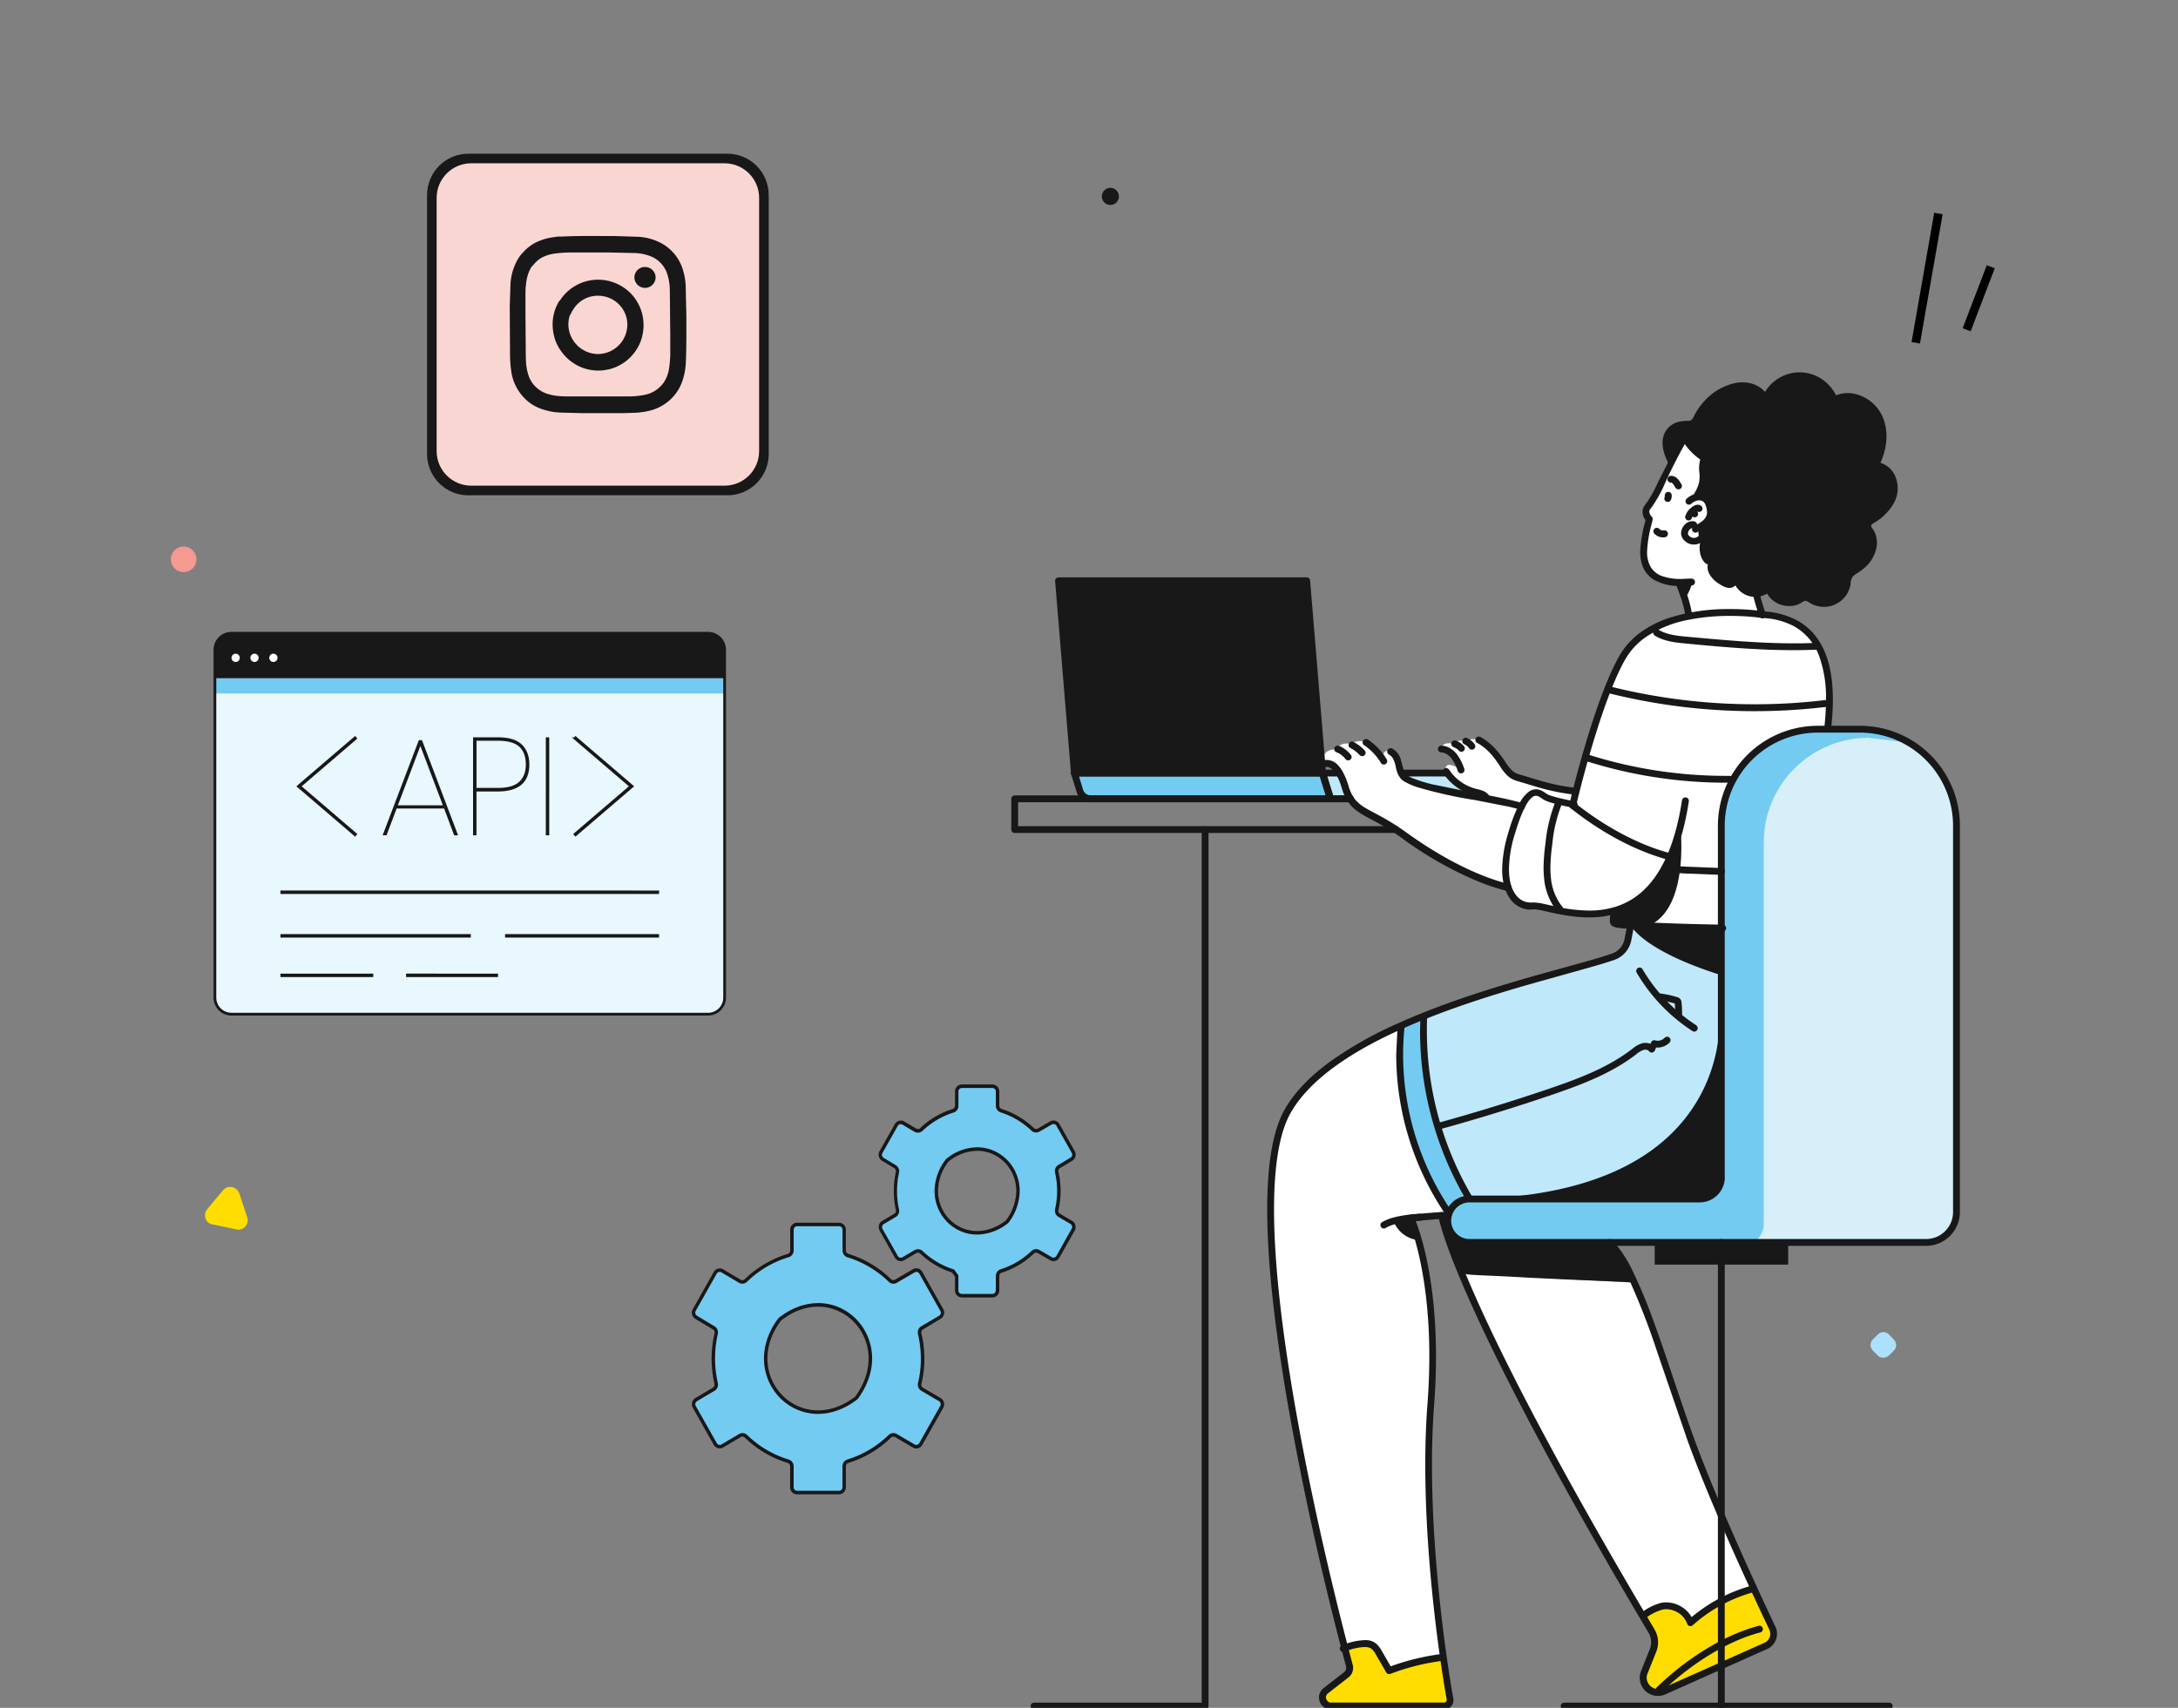 <svg xmlns="http://www.w3.org/2000/svg" xmlns:xlink="http://www.w3.org/1999/xlink" width="255" height="200" fill="none" xmlns:v="https://vecta.io/nano"><rect width="100%" height="100%" fill="#808080" stroke="none"/><style><![CDATA[.B{fill:#181818}.C{fill:#fff}.D{fill:#73cbf2}]]></style><g clip-path="url(#A)"><path d="M54.837 58.007h30.326c1.283 0 2.513-.51 3.42-1.417S90 54.453 90 53.17V22.837c0-1.283-.51-2.513-1.417-3.42S86.446 18 85.163 18H54.837c-1.283 0-2.513.51-3.42 1.417S50 21.554 50 22.837V53.17c0 1.283.51 2.513 1.417 3.42s2.137 1.417 3.42 1.417zm-3.455-35.17c0-.916.364-1.795 1.012-2.443s1.527-1.012 2.443-1.012h30.326c.916 0 1.795.364 2.443 1.012s1.012 1.527 1.012 2.443V53.17c0 .916-.364 1.795-1.012 2.443s-1.527 1.012-2.443 1.012H54.837c-.916 0-1.795-.364-2.443-1.012s-1.012-1.527-1.012-2.443V22.837z" class="B"/><path d="M84.825 19.122h-29.65c-2.239 0-4.053 1.815-4.053 4.053v29.65c0 2.239 1.815 4.053 4.053 4.053h29.65c2.239 0 4.053-1.815 4.053-4.053v-29.65c0-2.239-1.815-4.053-4.053-4.053z" fill="#fad6d2"/><g class="B"><path d="M80.361 39.475v-2.46l-.083-3.621a7.81 7.81 0 0 0-.332-1.831 5.27 5.27 0 0 0-2.384-3.006 6.46 6.46 0 0 0-2.874-.829l-2.653-.083c-2.073 0-4.097-.048-6.15.055-.339 0-.691 0-1.009.069a6.54 6.54 0 0 0-2.266.691 5.12 5.12 0 0 0-1.382 1.112 4.2 4.2 0 0 0-.581.753 6.53 6.53 0 0 0-.884 3.013l-.083 2.605.035 5.832a14.47 14.47 0 0 0 .145 1.727 5.6 5.6 0 0 0 1.665 3.247 5.05 5.05 0 0 0 1.575 1.03 7.53 7.53 0 0 0 2.522.539l2.488.062h4.968l1.423-.048a3.57 3.57 0 0 0 .539-.055 5.01 5.01 0 0 0 .691-.111 5.44 5.44 0 0 0 3.075-1.7 5.17 5.17 0 0 0 1.037-1.714 7.61 7.61 0 0 0 .38-1.499c.09-.643.09-1.292.117-1.942l.021-1.838zM62.32 31.184a4.62 4.62 0 0 1 .456-.518 3.05 3.05 0 0 1 .836-.587 4.79 4.79 0 0 1 1.195-.366c.742-.103 1.49-.152 2.239-.145h4.284l2.937.062a5.64 5.64 0 0 1 2.073.449c.401.185.761.448 1.06.773a3.35 3.35 0 0 1 .682 1.12 6.22 6.22 0 0 1 .339 1.921l.055 5.528v1.866a12.48 12.48 0 0 1-.159 1.969 3.98 3.98 0 0 1-.608 1.541 3.56 3.56 0 0 1-2.197 1.437 9.43 9.43 0 0 1-1.7.187h-1.458-4.609-1.534a10.41 10.41 0 0 1-1.23-.09 4.73 4.73 0 0 1-.691-.152 3.42 3.42 0 0 1-2.363-2.073 5.99 5.99 0 0 1-.304-1.285c-.048-.345-.048-.691-.062-1.043l-.041-5.237v-1.866c0-.484 0-.967.076-1.451.032-.344.099-.685.2-1.016a3.81 3.81 0 0 1 .505-1.057m3.204 4.006v.041c-.647 1.028-.916 2.25-.76 3.455.102.976.484 1.902 1.099 2.667a5.29 5.29 0 0 0 4.415 2.073 4.63 4.63 0 0 0 .829-.104h.041c.81-.17 1.57-.528 2.218-1.043a5.31 5.31 0 0 0 1.514-1.928c.158-.335.277-.687.352-1.05a5.39 5.39 0 0 0 .131-1.05 4.58 4.58 0 0 0-.034-.753 5.11 5.11 0 0 0-.166-.857 5.26 5.26 0 0 0-3.241-3.51 4.97 4.97 0 0 0-1.382-.318 5.29 5.29 0 0 0-3.275.76 5.21 5.21 0 0 0-1.714 1.693l-.028-.076zm1.285 1.734a2.19 2.19 0 0 1 .276-.567 3.36 3.36 0 0 1 3.213-1.679c.765.052 1.491.36 2.059.876a3.41 3.41 0 0 1 1.071 1.964c.075.492.042.994-.095 1.472a3.45 3.45 0 0 1-.7 1.298 3.46 3.46 0 0 1-2.618 1.204H69.9a3.51 3.51 0 0 1-3.296-2.854c-.059-.319-.073-.645-.041-.967.03-.282.097-.558.2-.822m8.782-5.549a1.24 1.24 0 0 0-.476.081 1.23 1.23 0 0 0-.688.651c-.066.149-.103.308-.107.471 0 .33.131.646.364.879s.549.364.879.364.646-.131.879-.364.364-.55.364-.879c-.009-.319-.14-.621-.367-.845s-.531-.352-.849-.357z"/></g></g><g clip-path="url(#B)"><g class="D"><path d="M107.962 155.498l2.08-1.242c.139-.082.239-.217.281-.376a.63.63 0 0 0-.061-.47l-2.46-4.361a.61.61 0 0 0-.365-.289c-.154-.043-.319-.022-.458.059l-2.081 1.221a.6.6 0 0 1-.368.078c-.128-.015-.247-.072-.342-.161-1.394-1.359-3.083-2.361-4.928-2.923a.61.61 0 0 1-.308-.225.63.63 0 0 1-.118-.367v-2.425a.63.63 0 0 0-.177-.439.6.6 0 0 0-.428-.182h-4.906a.6.6 0 0 0-.428.182.63.63 0 0 0-.177.439v2.431c0 .132-.042.261-.118.368s-.184.185-.308.224a12.09 12.09 0 0 0-4.964 2.925.59.59 0 0 1-.712.081l-2.048-1.212a.59.59 0 0 0-.459-.061c-.155.042-.287.146-.367.288l-2.46 4.362c-.08.142-.102.31-.061.469a.62.62 0 0 0 .279.377l2.062 1.241c.108.067.192.167.242.286a.63.63 0 0 1 .035.376 13.17 13.17 0 0 0 0 5.853c.027.129.014.263-.038.383s-.139.22-.25.286l-2.05 1.214a.62.62 0 0 0-.281.378.63.63 0 0 0 .061.47l2.456 4.358a.61.61 0 0 0 .367.287c.154.042.319.02.458-.062l2.052-1.214c.111-.066.24-.093.368-.079a.6.6 0 0 1 .342.159 12.17 12.17 0 0 0 4.95 2.926.61.61 0 0 1 .311.224c.077.107.119.237.119.37v2.447a.63.63 0 0 0 .177.439c.114.117.267.182.428.182h4.914c.161 0 .315-.065.428-.182a.63.63 0 0 0 .177-.439v-2.456a.63.63 0 0 1 .118-.367c.077-.106.184-.185.308-.224 1.845-.562 3.534-1.564 4.928-2.924a.6.6 0 0 1 .342-.16c.128-.015.257.012.368.078l2.081 1.218a.59.59 0 0 0 .457.06c.154-.042.286-.146.366-.287l2.458-4.358a.62.62 0 0 0 .076-.23.62.62 0 0 0-.3-.62l-2.07-1.212c-.113-.067-.201-.168-.253-.29s-.065-.257-.036-.387c.46-1.918.46-3.922 0-5.841a.64.64 0 0 1 .037-.386c.052-.121.141-.222.254-.288zm-7.769 8.276c-6.609 4.965-13.809-2.601-8.952-9.191a.64.64 0 0 1 .125-.13c6.427-4.98 13.819 2.402 8.964 9.18-.042.052-.091.097-.145.135l.008.006zm23.813-27.166l1.427-.85a.62.62 0 0 0 .281-.377.63.63 0 0 0-.061-.471l-1.788-3.172a.61.61 0 0 0-.367-.289c-.154-.042-.319-.02-.458.061l-1.425.828c-.111.065-.24.092-.367.078a.6.6 0 0 1-.341-.159 9.47 9.47 0 0 0-3.691-2.182c-.122-.04-.229-.119-.305-.226a.63.63 0 0 1-.117-.366v-1.655a.63.63 0 0 0-.177-.439c-.114-.117-.268-.182-.428-.182h-3.572c-.16 0-.314.065-.428.182a.63.63 0 0 0-.177.439v1.655c0 .132-.041.26-.118.367a.61.61 0 0 1-.306.225c-1.384.429-2.654 1.178-3.711 2.189a.6.6 0 0 1-.343.158.59.59 0 0 1-.367-.08l-1.399-.827c-.139-.083-.304-.106-.459-.063a.61.61 0 0 0-.368.288l-1.788 3.172c-.08.142-.103.31-.062.469s.14.294.278.377l1.412.852a.62.62 0 0 1 .247.285c.051.118.064.251.038.378-.316 1.444-.316 2.942 0 4.386a.63.63 0 0 1-.039.381c-.052.12-.139.219-.25.285l-1.4.828c-.069.04-.129.095-.178.159a.6.6 0 0 0-.104.218.63.63 0 0 0-.016.241c.01.081.036.159.076.23l1.786 3.167c.08.143.213.247.368.289a.59.59 0 0 0 .459-.063l1.403-.828c.11-.065.238-.092.365-.079a.59.59 0 0 1 .341.156c1.058 1.009 2.325 1.759 3.707 2.193l.428.592v1.68c0 .164.064.322.177.439a.6.6 0 0 0 .428.181h3.572a.6.6 0 0 0 .428-.181c.113-.117.177-.275.177-.439v-1.682a.64.64 0 0 1 .117-.366.61.61 0 0 1 .305-.224c1.375-.432 2.637-1.177 3.691-2.181.094-.088.214-.144.341-.158a.59.59 0 0 1 .367.078l1.425.827a.59.59 0 0 0 .458.061c.155-.042.287-.146.367-.288l1.786-3.168c.04-.071.066-.149.076-.23a.64.64 0 0 0-.015-.243.63.63 0 0 0-.106-.218c-.049-.065-.11-.119-.179-.159l-1.413-.828c-.112-.066-.201-.167-.253-.288a.64.64 0 0 1-.037-.386c.331-1.439.331-2.936 0-4.374a.63.63 0 0 1 .034-.384.62.62 0 0 1 .248-.289zm-6.17 6.53c-5.15 3.855-10.748-2.038-6.987-7.173a.65.65 0 0 1 .13-.132c5.008-3.859 10.757 1.882 6.998 7.162-.039.055-.087.104-.141.143z"/></g><g class="B"><path d="M95.773 152.607c-1.461 0-3.027.511-4.528 1.674a.92.92 0 0 0-.166.17c-1.136 1.541-1.632 3.147-1.632 4.643a6.63 6.63 0 0 0 .481 2.482 6.51 6.51 0 0 0 1.371 2.105c.587.602 1.285 1.08 2.053 1.406a6.21 6.21 0 0 0 2.421.493c1.451 0 3.027-.501 4.539-1.655.069-.052.13-.114.181-.184 1.118-1.56 1.615-3.166 1.615-4.656 0-.852-.164-1.695-.481-2.482s-.784-1.502-1.372-2.105a6.32 6.32 0 0 0-2.052-1.406 6.19 6.19 0 0 0-2.421-.493l-.008.008zm4.395 10.898c-.027.035-.059.067-.095.095-1.46 1.101-2.94 1.566-4.3 1.566-.778.001-1.548-.156-2.267-.461a5.91 5.91 0 0 1-1.922-1.316c-.55-.564-.986-1.234-1.284-1.971a6.2 6.2 0 0 1-.45-2.324c0-1.401.462-2.916 1.55-4.393a.52.52 0 0 1 .087-.089c1.441-1.115 2.918-1.589 4.286-1.591a5.85 5.85 0 0 1 4.188 1.779 6.15 6.15 0 0 1 1.735 4.294c0 1.396-.456 2.911-1.528 4.411zm9.975-9.069a.81.81 0 0 0 .296-.303c.071-.126.108-.269.108-.415a.83.83 0 0 0-.109-.413l-2.458-4.362a.82.82 0 0 0-.296-.303c-.123-.073-.263-.111-.404-.111a.8.8 0 0 0-.404.11l-2.081 1.219c-.061.036-.13.055-.201.056a.39.39 0 0 1-.269-.11c-1.418-1.382-3.135-2.4-5.01-2.971a.41.41 0 0 1-.203-.15.42.42 0 0 1-.078-.243v-2.423a.84.84 0 0 0-.236-.585.8.8 0 0 0-.571-.243h-4.904a.8.8 0 0 0-.571.243.84.84 0 0 0-.236.585v2.431a.42.42 0 0 1-.078.243c-.05.07-.121.123-.203.15-1.889.564-3.618 1.583-5.045 2.971-.072.071-.169.11-.268.11a.41.41 0 0 1-.202-.056l-2.048-1.212a.76.76 0 0 0-.404-.112.8.8 0 0 0-.404.11.82.82 0 0 0-.296.304l-2.458 4.361a.82.82 0 0 0-.109.414.84.84 0 0 0 .109.412.82.82 0 0 0 .295.302l2.062 1.241a.41.41 0 0 1 .147.149c.035.063.054.133.055.205-.001.03-.004.06-.01.089a13.27 13.27 0 0 0-.345 2.94 13.47 13.47 0 0 0 .335 3.002.44.44 0 0 1 .01.089.42.42 0 0 1-.055.205c-.035.063-.086.115-.147.151l-2.05 1.212c-.092.054-.172.127-.237.213a.84.84 0 0 0-.139.29.85.85 0 0 0-.02.323.84.84 0 0 0 .102.306l2.454 4.347a.81.81 0 0 0 .49.384.79.79 0 0 0 .612-.082l2.052-1.215a.41.41 0 0 1 .202-.056.38.38 0 0 1 .268.108 12.37 12.37 0 0 0 5.031 2.975c.082.026.154.078.205.149a.42.42 0 0 1 .08.244v2.458a.84.84 0 0 0 .236.585.8.8 0 0 0 .571.243h4.914c.214 0 .419-.087.571-.243s.236-.365.236-.585v-2.456a.42.42 0 0 1 .078-.243.4.4 0 0 1 .203-.15 12.31 12.31 0 0 0 5.01-2.973c.073-.069.169-.108.269-.107.071 0 .14.019.201.055l2.081 1.219a.8.8 0 0 0 .404.11c.141 0 .281-.038.404-.111a.82.82 0 0 0 .296-.303l2.454-4.351c.053-.095.087-.199.101-.307a.86.86 0 0 0-.022-.323c-.027-.105-.075-.203-.14-.289a.82.82 0 0 0-.238-.213l-2.068-1.212c-.061-.036-.112-.088-.148-.151a.42.42 0 0 1-.054-.205c-.001-.031.002-.063.01-.093a12.45 12.45 0 0 0 .351-2.909c.002-1.021-.116-2.039-.351-3.031a.37.37 0 0 1-.012-.093.42.42 0 0 1 .055-.205c.035-.062.086-.113.147-.149l-.101-.178.101.178 2.078-1.246zm-2.29.882c-.122.072-.224.176-.295.3a.84.84 0 0 0-.109.411.89.89 0 0 0 .022.193c.229.959.344 1.944.341 2.932.001.947-.11 1.891-.331 2.811-.015.063-.022.128-.022.193.001.145.038.287.109.412a.82.82 0 0 0 .295.302l2.068 1.212a.4.4 0 0 1 .148.152.42.42 0 0 1 .054.208c0 .073-.019.144-.055.207L107.629 169c-.036.063-.087.115-.149.152a.4.4 0 0 1-.202.055.4.4 0 0 1-.202-.056l-2.081-1.219c-.123-.071-.262-.109-.403-.109a.78.78 0 0 0-.547.221c-1.37 1.337-3.03 2.323-4.843 2.876a.81.81 0 0 0-.411.299.84.84 0 0 0-.158.491v2.462a.42.42 0 0 1-.118.293.4.4 0 0 1-.285.121h-4.906a.4.4 0 0 1-.285-.121.42.42 0 0 1-.118-.293v-2.454a.84.84 0 0 0-.16-.493c-.104-.143-.249-.248-.415-.299-1.824-.551-3.494-1.537-4.873-2.878-.147-.142-.341-.22-.543-.219a.8.8 0 0 0-.404.111l-2.052 1.215a.4.4 0 0 1-.202.056c-.071 0-.141-.019-.203-.055a.4.4 0 0 1-.148-.152l-2.46-4.349a.42.42 0 0 1-.041-.315c.014-.053.037-.102.07-.145a.41.41 0 0 1 .119-.107l2.05-1.212a.83.83 0 0 0 .295-.302.84.84 0 0 0 .109-.412.82.82 0 0 0-.02-.197 13.11 13.11 0 0 1-.323-2.896 12.8 12.8 0 0 1 .323-2.855.8.8 0 0 0 .02-.182.84.84 0 0 0-.11-.41c-.071-.125-.172-.228-.294-.3l-2.06-1.242a.4.4 0 0 1-.147-.15.42.42 0 0 1 0-.412l2.458-4.362c.035-.063.087-.115.148-.152s.132-.055.203-.055a.41.41 0 0 1 .202.056l2.048 1.213a.81.81 0 0 0 .404.111.78.78 0 0 0 .545-.221c1.378-1.342 3.049-2.328 4.873-2.876a.8.8 0 0 0 .422-.292.84.84 0 0 0 .168-.492v-2.431a.42.42 0 0 1 .118-.293.4.4 0 0 1 .285-.121h4.914a.4.4 0 0 1 .285.121.42.42 0 0 1 .118.293v2.431a.84.84 0 0 0 .158.491.81.81 0 0 0 .411.299 11.91 11.91 0 0 1 4.843 2.874c.147.144.343.225.547.224.141-.001.281-.039.403-.112l2.081-1.219c.046-.027.096-.044.149-.051s.106-.003.157.011a.4.4 0 0 1 .141.072c.042.033.077.074.104.121l2.458 4.362c.036.062.055.134.054.207a.42.42 0 0 1-.054.208c-.035.063-.086.115-.148.152l-2.092 1.231zm6.55-20.961c-1.289.024-2.535.481-3.546 1.302-.064.049-.121.108-.169.174-.8 1.036-1.246 2.313-1.269 3.635-.001.671.128 1.336.378 1.956a5.12 5.12 0 0 0 1.08 1.659c.463.474 1.013.851 1.618 1.107a4.86 4.86 0 0 0 1.908.388c1.287-.026 2.532-.475 3.551-1.281a.8.8 0 0 0 .184-.188 6.24 6.24 0 0 0 1.249-3.641 5.22 5.22 0 0 0-.378-1.957 5.13 5.13 0 0 0-1.08-1.658c-.463-.475-1.013-.851-1.618-1.108s-1.253-.388-1.908-.388zm3.41 8.508a.47.47 0 0 1-.095.099c-1.13.844-2.268 1.2-3.315 1.2a4.46 4.46 0 0 1-1.753-.357 4.57 4.57 0 0 1-1.487-1.018c-.425-.436-.763-.954-.993-1.524a4.8 4.8 0 0 1-.348-1.797c.023-1.232.441-2.422 1.189-3.387a.45.45 0 0 1 .089-.091c.941-.767 2.101-1.195 3.303-1.219a4.47 4.47 0 0 1 1.754.356c.556.236 1.061.582 1.487 1.018a4.7 4.7 0 0 1 .993 1.525c.229.57.347 1.181.347 1.798a5.84 5.84 0 0 1-1.171 3.397zm7.721-6.929c.122-.073.224-.177.295-.303a.84.84 0 0 0 .108-.413c0-.145-.037-.288-.109-.414l-1.789-3.172a.81.81 0 0 0-.489-.384.79.79 0 0 0-.611.08l-1.425.828c-.061.036-.131.054-.202.054a.38.38 0 0 1-.266-.106 9.67 9.67 0 0 0-3.772-2.236.4.4 0 0 1-.201-.151c-.05-.07-.077-.155-.077-.242v-1.649a.84.84 0 0 0-.236-.586.8.8 0 0 0-.571-.242h-3.572a.8.8 0 0 0-.571.242.84.84 0 0 0-.236.586v1.655c0 .087-.028.172-.078.243a.4.4 0 0 1-.203.15c-1.413.439-2.709 1.204-3.789 2.236a.4.4 0 0 1-.269.108c-.071-.001-.14-.02-.202-.056l-1.398-.827c-.122-.073-.262-.111-.404-.11a.8.8 0 0 0-.404.11.82.82 0 0 0-.296.304l-1.788 3.171c-.071.126-.108.269-.109.414s.038.287.109.412a.82.82 0 0 0 .295.302l1.413.852c.06.036.11.087.146.149s.054.132.055.203a.42.42 0 0 1 0 .087c-.323 1.474-.323 3.003 0 4.477.019.086.009.176-.028.256s-.097.145-.173.185l-1.401.828a.81.81 0 0 0-.296.303c-.071.126-.108.269-.108.414a.85.85 0 0 0 .107.414l1.776 3.168a.82.82 0 0 0 .296.303c.123.073.263.111.404.111a.8.8 0 0 0 .404-.11l1.402-.828a.4.4 0 0 1 .202-.055c.099 0 .193.038.267.105a9.69 9.69 0 0 0 3.719 2.218l.351.484v1.612a.84.84 0 0 0 .236.585.8.8 0 0 0 .571.242h3.572a.8.8 0 0 0 .571-.242.84.84 0 0 0 .236-.585v-1.682c0-.087.027-.172.077-.243a.4.4 0 0 1 .201-.15c1.406-.444 2.696-1.208 3.772-2.237.073-.068.168-.106.266-.107a.4.4 0 0 1 .202.055l1.427.828a.79.79 0 0 0 .61.08c.205-.057.381-.195.488-.384l1.785-3.168a.83.83 0 0 0 .102-.307c.014-.108.007-.218-.021-.323s-.075-.204-.14-.291a.85.85 0 0 0-.239-.213l-1.413-.827c-.061-.036-.112-.088-.147-.15s-.054-.134-.055-.206a.35.35 0 0 1 .013-.091c.168-.746.253-1.51.252-2.276a9.77 9.77 0 0 0-.255-2.189.55.55 0 0 1-.01-.091c.001-.072.02-.142.056-.204s.085-.114.146-.15l-.103-.178.103.178 1.421-.854zm-1.629.492c-.122.072-.223.176-.294.301s-.108.267-.109.411c-.001.063.006.125.02.186a9.29 9.29 0 0 1 .246 2.088c.001.735-.08 1.468-.242 2.185a.83.83 0 0 0-.022.186c0 .145.038.287.109.412a.82.82 0 0 0 .294.302l1.413.827c.062.037.113.089.148.152a.43.43 0 0 1 .054.208c0 .073-.019.144-.055.207l-1.778 3.176c-.035.063-.086.115-.147.151a.39.39 0 0 1-.202.056c-.071 0-.14-.02-.201-.056l-1.427-.828a.81.81 0 0 0-.404-.109c-.201 0-.395.078-.543.219a9.27 9.27 0 0 1-3.614 2.144.81.81 0 0 0-.407.299c-.101.142-.156.313-.156.489v1.682c0 .11-.042.215-.118.292a.4.4 0 0 1-.285.122h-3.572c-.107 0-.21-.044-.285-.122a.42.42 0 0 1-.119-.292v-1.688c0-.044-.014-.087-.04-.122l-.424-.582c-.025-.036-.061-.063-.103-.076-1.354-.424-2.596-1.158-3.632-2.148-.149-.135-.342-.209-.541-.207-.142 0-.281.039-.403.112l-1.403.827c-.061.036-.131.055-.202.054a.39.39 0 0 1-.202-.055.41.41 0 0 1-.149-.152l-1.786-3.165c-.034-.063-.053-.135-.052-.207a.42.42 0 0 1 .054-.208.4.4 0 0 1 .148-.152l1.4-.828c.122-.072.224-.176.294-.3s.109-.267.11-.411a.96.96 0 0 0-.02-.178 10.04 10.04 0 0 1 0-4.296c.013-.058.02-.118.02-.177-.001-.145-.039-.286-.11-.41a.82.82 0 0 0-.294-.3l-1.412-.85a.41.41 0 0 1-.187-.252c-.027-.106-.012-.219.041-.313l1.788-3.172a.41.41 0 0 1 .149-.152.4.4 0 0 1 .202-.055c.071 0 .141.018.202.054l1.399.827c.122.073.261.112.403.112.2.002.393-.071.543-.207a9.24 9.24 0 0 1 3.632-2.145.81.81 0 0 0 .424-.305c.104-.147.159-.325.155-.506v-1.655a.42.42 0 0 1 .119-.293c.075-.078.178-.121.285-.121h3.572c.107 0 .209.043.285.121a.42.42 0 0 1 .118.293v1.655c0 .175.055.346.156.488s.244.247.407.3c1.347.426 2.582 1.16 3.612 2.146.149.137.343.211.543.206.142.001.281-.036.404-.107l1.427-.828c.061-.036.13-.055.201-.056a.4.4 0 0 1 .202.056c.061.036.112.088.147.151l1.788 3.172c.037.063.055.134.055.207a.43.43 0 0 1-.054.207.42.42 0 0 1-.148.151l-1.427.852z"/></g></g><g clip-path="url(#C)"><path d="M82.9 74.162H27.097a1.94 1.94 0 0 0-1.935 1.943v40.721a1.94 1.94 0 0 0 1.935 1.943H82.9a1.94 1.94 0 0 0 1.935-1.943V76.105a1.94 1.94 0 0 0-1.935-1.943z" fill="#e9f7fe"/><path d="M84.836 79.428H25.161v1.781h59.674v-1.781z" class="D"/><path d="M27.097 74.162h55.807a1.93 1.93 0 0 1 1.369.569c.363.364.567.858.567 1.374v3.323H25.161v-3.323c0-.515.204-1.009.567-1.374a1.93 1.93 0 0 1 1.369-.569z" class="B"/><g class="C"><use xlink:href="#F"/><path d="M29.798 77.523c.267 0 .484-.217.484-.486s-.217-.486-.484-.486-.484.217-.484.486.217.486.484.486zm2.212 0c.267 0 .484-.217.484-.486s-.217-.486-.484-.486-.484.217-.484.486.217.486.484.486z"/></g><g class="B"><path d="M27.097 118.93h55.806a2.09 2.09 0 0 0 1.483-.616 2.11 2.11 0 0 0 .614-1.488V76.104a2.11 2.11 0 0 0-.614-1.488A2.09 2.09 0 0 0 82.903 74H27.097a2.1 2.1 0 0 0-1.483.616A2.11 2.11 0 0 0 25 76.104v40.722a2.11 2.11 0 0 0 .614 1.488 2.09 2.09 0 0 0 1.483.616zm-1.774-42.826c0-.472.187-.925.52-1.259a1.77 1.77 0 0 1 1.255-.522h55.806a1.77 1.77 0 0 1 1.255.522c.333.334.52.787.52 1.259v40.722c0 .472-.187.925-.52 1.259a1.77 1.77 0 0 1-1.255.522H27.097a1.77 1.77 0 0 1-1.255-.522c-.333-.334-.52-.787-.52-1.259V76.104zm16.514 21.578l-.081-.079-.003-.005-6.434-5.513 6.523-5.591-.261-.308-6.882 5.899 6.882 5.897.257-.299zm31.792-5.598l-6.523 5.589.261.307.092-.078 6.79-5.819-6.882-5.899-.147.173h-.272l6.681 5.725zm3.411 12.204H32.835v.404h44.326v-.404h-.121zm-21.921 5.105h-.121-22.163v.405h22.284v-.405zm4.018.405h.121 17.903v-.405H59.137v.405zm-26.302 4.221v.405h10.863v-.405h-.121-10.742zm14.71.405h.121 10.64v-.405H47.545v.405zM46.439 94.68h5.557l1.177 3.14h.458l-4.224-11.137h-.186v-.01.01h-.185l-4.24 11.137h.458l1.185-3.14zm2.777-7.323l2.636 6.951h-5.269l2.634-6.951zm6.573 5.333h2.508c1.186 0 2.11-.257 2.742-.785a2.45 2.45 0 0 0 .702-.997 3.78 3.78 0 0 0 .232-1.382c0-.987-.297-1.781-.892-2.344s-1.54-.835-2.778-.837h-2.918v11.477h.403V92.69zm0-5.941h2.508c1.173 0 2.013.246 2.505.703s.761 1.149.761 2.074c0 .882-.261 1.554-.769 2.027s-1.335.719-2.497.717h-2.508v-5.52zm8.516-.403h-.121-.161-.121v11.477h.403V86.346z"/></g></g><path d="M219.84 158.742l-.553-.559c-.383-.387-.383-.989 0-1.334l.553-.559c.383-.387.979-.387 1.32 0l.553.559c.383.388.383.99 0 1.334l-.553.559c-.383.344-.979.344-1.32 0z" fill="#abe1fa"/><path d="M26.141 139.361l-1.882 2.24c-.525.627-.219 1.657.613 1.791l2.844.583c.831.179 1.488-.627 1.225-1.434l-.919-2.777c-.306-.806-1.313-1.03-1.882-.403z" fill="#fd0"/><path d="M130 24a1 1 0 1 0 0-2 1 1 0 1 0 0 2z" class="B"/><path d="M226.95 25l-2.654 15.145m8.78-8.902l-2.819 7.37" stroke="#000"/><g clip-path="url(#D)"><g clip-path="url(#E)"><path d="M176.236 90.532l.8 3.016h-21.26l-.936-3.016h21.396z" fill="#bfe8fb"/><path d="M123.92 68.012h29.06l1.86 22.52h-29.056l-1.864-22.52z" class="B"/><g class="D"><path d="M154.84 90.532l.932 3.016h-28.048c-1.416.108-1.568-2.104-1.94-3.016h29.056zm9.324 29.528s-2.104 12.688 5.736 22.252l3.7-.112s-7.628-14.632-6.9-23.132l-2.536.992z"/></g><path d="M173.6 142.196s34.6 1.428 40.58-5.86 1.904-19.004.996-20.9-2.764-6.448-2.896-7.096h-21.36s.608 2.756-3.168 4.232c0 0-19.912 5.064-21.052 6.492 0 0-.104 16.244 6.9 23.132z" fill="#bfe8fb"/><path d="M213.688 108.344s-20.728.904-24.752-.352l.144-1.304s-5.844.8-9.328-.588c0 0-4.196 1.22-3.428-5.34 0 0 1.22-7.744 3.48-7.928l1.324.716 2.996.664s3.544-19.78 10.528-21.128c0 0 5.108-2.22 10.852-1.112s6.22.528 8.476 7.132c0 0 .54 6.032-1.176 14.032s.364 14.204.884 15.208z" class="C"/><path d="M201.532 137.864v-41.2a11.31 11.31 0 0 1 11.32-11.268h4.904a11.31 11.31 0 0 1 7.996 3.312c2.121 2.121 3.312 4.997 3.312 7.996v45.232a3.57 3.57 0 0 1-.271 1.364c-.179.432-.442.825-.773 1.156s-.724.594-1.156.773-.896.271-1.364.271h-53.452c-.334 0-.665-.066-.974-.194s-.589-.315-.825-.551a2.55 2.55 0 0 1-.551-.825c-.128-.309-.194-.64-.194-.974 0-.675.268-1.322.745-1.799s1.124-.745 1.799-.745H199c.673-.004 1.317-.275 1.791-.752s.741-1.123.741-1.796z" class="D"/><path d="M218.795 86.4c-3.259 0-6.385 1.29-8.69 3.587s-3.6 5.412-3.601 8.66v44.622a2.74 2.74 0 0 1-.349 1.333 2.75 2.75 0 0 1-.955.997h20.128c.508 0 1.012-.099 1.482-.293s.896-.479 1.256-.837.645-.784.839-1.252a3.85 3.85 0 0 0 .295-1.478V95.4c.003-2.01-1.65-4.227-2.6-6-1.6-1.6-1.8-2-3-2.4l-4.805-.6z" fill="#d6eff9"/><g fill="#fd0"><path d="M157.44 192.996l.54 2.64-2.848 2.46a.97.97 0 0 0-.304.492c-.049.191-.039.393.03.578a.98.98 0 0 0 .354.457c.162.112.355.173.552.173h13.528c.099 0 .197-.021.286-.064a.67.67 0 0 0 .232-.18c.063-.077.108-.166.131-.262a.68.68 0 0 0 .007-.294l-.96-4.94s-4.972.916-6.4 1.6c0 0-.928-3.112-2.516-3.164l-2.632.504zm34.892-3.688s1.688 1.952 1.36 3.168c-.4 1.468-3.2 5.556.728 5.732l12.26-5.6a1.59 1.59 0 0 0 .53-.37 1.6 1.6 0 0 0 .341-.549 1.62 1.62 0 0 0 .095-.64c-.012-.217-.069-.43-.166-.625l-2.148-4.4s-5.6 1.512-7.388 4.18c0 0-1.276-3.56-4.5-1.68l-1.112.784z"/></g><g class="C"><path d="M197.7 72.196s5.676-.8 8.648-.204l-.688-2.3-5.16-16.696-3.324-1.42-4.132 7.628s-.532 1.036.052 1.6c0 0-3.176 7.512 3.42 7.396l1.184 3.996zm-21.112 31.764s-8.072-2.716-14.196-7.464c0 0-4.18-1.416-4.912-4.376 0 0-.568-2.908-2.324-2.72 0 0-.876-1.624 1.452-1.684 0 0 .092-.876 1.704-.588 0 0 .492-.632 1.64-.172 0 0 1.524 1.052 1.9 1.8 0 0 .08-1.2.964-.708 0 0 .536.092 1.34 2.768 0 0 3.076 1.944 9.552 2.644l4.46.972s-2.56 5.084-1.58 9.528z"/><path d="M168.764 87.712s-.092-.96 1.564-.584c0 0 .108-.58 1.372-.34 0 0 .572-.468 1.576-.06 0 0 1.48.872 3.648 3.932 0 0 4.256 1.716 7.552 2l-.352 1.556-2.712-.664s-1.284-1.12-2.12-.56l-1.124 1.444-4.236-1.148s-4-1.008-4.632-2.964c0 0-.46-1.58 1.8-.156a3.46 3.46 0 0 0-.846-1.534 3.45 3.45 0 0 0-1.49-.922zM164.02 120.4s-15.812 4.324-15.256 17.6c0 0 .452 25.952 5.42 41.492l3.088 13.576s3.2-2.856 5.364 2.572l6.04-1.524-1.516-23.12s1.464-20.716-.992-25.508l-.86-2.884 4.288-.34s-5.432-5.32-5.576-21.864zm7.112 28.748l20.22 1.068 6.732 18.696 7.24 17.132s-6.484 2.308-7.4 4c0 0-.8-2.456-3.716-1.832l-1.712.928s-15.692-25.656-21.364-39.992z"/></g><g class="B"><path d="M158.108 93.148H118.8a.4.4 0 0 0-.4.4v3.6c0 .105.042.205.116.28.037.038.081.068.13.089s.101.031.154.032h44.648a.4.4 0 0 0 .4-.4.4.4 0 0 0-.4-.4H119.2v-2.8h38.908a.4.4 0 0 0 .4-.4.4.4 0 0 0-.4-.4z"/><path d="M158.108 93.148h-2.04l-.688-2.216h1.42a.4.4 0 0 0 0-.8h-1.96c-.064-.003-.128.01-.187.037a.41.41 0 0 0-.149.119.4.4 0 0 0-.076.174c-.012.063-.007.129.012.19l.936 3.016c.026.081.076.152.144.202a.4.4 0 0 0 .236.078h2.336a.4.4 0 0 0 0-.8h.016zm5.96-2.216h5.376a.4.4 0 0 0 0-.8h-5.376a.4.4 0 0 0 0 .8z"/><path d="M123.932 68.012v.4h28.68l1.792 21.72h-28.252l-1.82-22.152-.4.032-.4.032 1.86 22.52a.4.4 0 0 0 .4.368h29.06c.055 0 .109-.012.159-.034s.096-.054.133-.094.066-.089.084-.141a.39.39 0 0 0 .02-.163l-1.86-22.52a.4.4 0 0 0-.4-.368h-29.056c-.055 0-.109.012-.159.034a.39.39 0 0 0-.133.094c-.037.041-.066.089-.084.141a.39.39 0 0 0-.02.163l.396-.032z"/><path d="M154.84 90.532l-.4.12.776 2.496h-27.492c-.206 0-.407-.066-.574-.188a.96.96 0 0 1-.35-.492l-.468-1.536h28.516v-.4l-.4.12.4-.12v-.4H125.78a.39.39 0 0 0-.18.044.41.41 0 0 0-.141.12c-.037.05-.062.109-.072.171a.4.4 0 0 0 .013.185l.636 2.056c.112.36.336.674.64.898s.671.343 1.048.342h28.048c.064.003.128-.01.186-.037s.108-.067.147-.118a.41.41 0 0 0 .078-.173.39.39 0 0 0-.011-.189l-.936-3.02a.4.4 0 0 0-.4-.28l.004.4zm41.444-21.96l.584 1.62a15.29 15.29 0 0 1 .448 1.852c.009.052.029.102.057.147a.39.39 0 0 0 .109.113.4.4 0 0 0 .302.064.4.4 0 0 0 .145-.058.38.38 0 0 0 .112-.109.4.4 0 0 0 .062-.144.41.41 0 0 0 .001-.157 15.05 15.05 0 0 0-.476-1.952l-.592-1.648a.4.4 0 0 0-.508-.23c-.098.035-.178.108-.224.201a.4.4 0 0 0-.02.3z"/><path d="M198.012 67.748l-1.168.056a6.59 6.59 0 0 1-2.064-.28c-.644-.176-1.195-.592-1.54-1.164-.287-.544-.425-1.154-.4-1.768a14.7 14.7 0 0 1 .524-3.2l.124-.488a.4.4 0 0 0 .004-.215c-.019-.071-.056-.135-.108-.186a.89.89 0 0 1-.284-.588c0-.102.036-.201.1-.28a9.36 9.36 0 0 0 .6-.872c.393-.619.739-1.266 1.036-1.936.828-1.9 1.92-3.96 2.912-5.712.052-.092.065-.201.036-.303a.4.4 0 0 0-.732-.093l-2.952 5.784a13.41 13.41 0 0 1-.968 1.852c-.168.276-.349.543-.544.8-.185.225-.284.509-.28.8.015.436.2.85.516 1.152l.284-.28-.4-.1-.132.504a15.79 15.79 0 0 0-.54 3.38 4.88 4.88 0 0 0 .208 1.48 3.2 3.2 0 0 0 1.436 1.828 6.1 6.1 0 0 0 3.164.704l1.24-.06a.4.4 0 0 0 .272-.143c.069-.082.102-.187.092-.293a.4.4 0 0 0-.436-.364v-.016zm1.192-8.48c-.119-.103-.271-.16-.428-.16a.95.95 0 0 0-.48.144c-.449.262-.793.672-.972 1.16-.037.1-.032.21.013.306s.125.171.225.208a.4.4 0 0 0 .514-.238c.116-.313.336-.575.624-.744l.06-.032h.02v-.16l-.104.116c.028.027.065.043.104.044v-.16l-.104.116a.4.4 0 0 0 .532-.596l-.004-.004z"/><path d="M198.692 59.956a.77.77 0 0 0-.27-.208c-.105-.049-.219-.073-.334-.072a.8.8 0 0 0-.296.056c-.05.019-.096.048-.135.085s-.07.082-.091.131a.4.4 0 0 0-.032.157c0 .054.011.107.032.157s.051.094.09.132.085.067.135.086a.4.4 0 0 0 .313-.012v-.04.048-.04.024-.024a.4.4 0 0 0 .564.056c.082-.067.134-.165.145-.27s-.022-.211-.089-.294l-.032.028zm5.58 5.04l.72 3.576a26.66 26.66 0 0 0 .98 3.556.4.4 0 0 0 .206.24c.049.024.102.038.156.04a.4.4 0 0 0 .297-.111c.039-.038.071-.083.092-.133a.41.41 0 0 0 .031-.159.39.39 0 0 0-.034-.158c-.395-1.126-.71-2.278-.944-3.448l-.724-3.568a.41.41 0 0 0-.482-.318.41.41 0 0 0-.318.482h.02zm-9.352-6.92v.04l-.024.096a.4.4 0 0 0 .196.532c.097.044.207.049.307.012s.18-.112.225-.208c.063-.135.096-.283.096-.432.006-.057.006-.115 0-.172a.34.34 0 0 0-.056-.148.41.41 0 0 0-.108-.115.4.4 0 0 0-.302-.07.4.4 0 0 0-.148.056.41.41 0 0 0-.115.108.4.4 0 0 0-.071.302zm.692-1.564c.052-.001.103.016.144.048.097.077.179.172.24.28l.1.176.06.096a.49.49 0 0 0 .16.144.4.4 0 0 0 .305.039c.102-.028.19-.095.243-.187s.067-.202.04-.305a.4.4 0 0 0-.188-.243l-.16.28.248-.212a.5.5 0 0 0-.088-.068l-.16.28.248-.212-.128.112.136-.1-.128.112.136-.1-.104-.176c-.096-.171-.217-.326-.36-.46-.198-.184-.458-.288-.728-.292a.4.4 0 0 0 0 .8l-.016-.012z"/><path d="M206.408 71.576c-1.275-.17-2.561-.253-3.848-.248-2.38-.035-4.751.301-7.028.996a12.42 12.42 0 0 0-3.404 1.692c-1.067.765-1.953 1.755-2.596 2.9-1.536 2.752-2.972 7.064-4.044 10.704s-1.756 6.604-1.756 6.612c-.024.103-.006.212.051.302a.4.4 0 0 0 .551.127.4.4 0 0 0 .178-.249l.124-.516a135.52 135.52 0 0 1 2.036-7.432c1.004-3.28 2.272-6.856 3.56-9.156.589-1.046 1.402-1.949 2.38-2.644 1.483-1.012 3.157-1.709 4.92-2.048a24.4 24.4 0 0 1 5.02-.488c1.092 0 2.024.06 2.684.12l.772.084.2.028h.068c.106.016.214-.01.301-.073a.4.4 0 0 0 .161-.265c.017-.106-.01-.214-.073-.301s-.159-.145-.265-.161l.008.016z"/><path d="M184.38 93.856l-.4-.076-1.464-.328-.76-.208c-.18-.054-.356-.12-.528-.196-.1-.048-.288-.192-.52-.332a1.71 1.71 0 0 0-.892-.284 1.45 1.45 0 0 0-.8.268 4 4 0 0 0-1.168 1.492c-.509 1.05-.923 2.144-1.236 3.268-.452 1.403-.701 2.863-.74 4.336 0 1.6.4 2.764 1 3.556.268.358.614.65 1.012.853a2.91 2.91 0 0 0 1.284.319 3.15 3.15 0 0 0 .4-.028h.092a5.35 5.35 0 0 1 .916.14c1.24.26 3.244.8 5.472.8 1.189.012 2.373-.169 3.504-.536a9.67 9.67 0 0 0 4.952-3.832c1.44-2.072 2.584-5.032 3.224-9.22a.42.42 0 0 0-.007-.158.4.4 0 0 0-.184-.249.41.41 0 0 0-.149-.053c-.052-.008-.106-.005-.158.008a.4.4 0 0 0-.142.067.41.41 0 0 0-.107.117c-.027.046-.045.096-.053.148-.836 5.476-2.536 8.692-4.508 10.54a8.48 8.48 0 0 1-3.128 1.876c-1.051.338-2.149.504-3.252.492-1.288-.02-2.571-.174-3.828-.46l-1.476-.328c-.356-.084-.719-.137-1.084-.156-.069-.006-.139-.006-.208 0a2.18 2.18 0 0 1-.28 0 2.1 2.1 0 0 1-.934-.236 2.11 2.11 0 0 1-.73-.628c-.476-.612-.832-1.6-.832-3.064a14.54 14.54 0 0 1 .696-4.116c.568-1.908 1.084-3.064 1.52-3.708a2.27 2.27 0 0 1 .564-.62c.108-.08.238-.124.372-.128a.96.96 0 0 1 .484.172c.18.104.352.248.568.356a5.32 5.32 0 0 0 .908.324 31.01 31.01 0 0 0 2.452.556.4.4 0 0 0 .157-.001.41.41 0 0 0 .253-.173c.029-.044.048-.094.058-.145a.41.41 0 0 0-.003-.156c-.011-.051-.033-.1-.063-.143a.4.4 0 0 0-.112-.108c-.045-.028-.094-.048-.146-.057l.004.04z"/><path d="M178.276 94.048a51.03 51.03 0 0 0-5.396-1.136l-5.292-1.084c-.692-.169-1.373-.38-2.04-.632a5.04 5.04 0 0 1-.66-.304c-.113-.06-.216-.139-.304-.232-.13-.176-.225-.376-.28-.588l-.32-1.2a2.16 2.16 0 0 0-.968-1.2.4.4 0 0 0-.304-.042.39.39 0 0 0-.14.069.4.4 0 0 0-.104.117.39.39 0 0 0-.051.148.41.41 0 0 0 .078.297c.032.042.071.077.117.104.2.111.367.272.484.468a3.72 3.72 0 0 1 .332 1.028 3.11 3.11 0 0 0 .528 1.264c.148.177.329.323.532.432a8.19 8.19 0 0 0 1.484.64c2.218.65 4.476 1.152 6.76 1.504l3.96.776 1.012.248.252.068.084.024a.4.4 0 1 0 .224-.768h.012zm-1.308 9.784a.45.45 0 0 0-.144-.2c-.04-.028-.083-.051-.128-.068l-.168-.052-1.32-.4c-1.928-.624-5.668-2.096-10.624-5.672-2.128-1.536-3.648-2.18-4.684-2.8a4.52 4.52 0 0 1-1.228-1 4.64 4.64 0 0 1-.8-1.652c-.4-1.28-.844-2.028-1.308-2.472a1.79 1.79 0 0 0-1.232-.52.94.94 0 0 0-.3.04c-.053.013-.103.037-.147.07a.41.41 0 0 0-.106.123c-.027.048-.043.101-.049.155s.001.11.018.162a.39.39 0 0 0 .21.24.41.41 0 0 0 .158.038.4.4 0 0 0 .16-.028l-.064-.2.052.204-.064-.2.052.204h.068c.259.018.501.137.672.332.324.308.736.928 1.096 2.12a5.37 5.37 0 0 0 .952 1.928 4.63 4.63 0 0 0 1.036.924c1.164.8 2.696 1.34 5.028 3.02 2.777 2.056 5.792 3.77 8.98 5.104a25.96 25.96 0 0 0 2.496.872l.656.184.148.044.076-.204-.108.188h.032l.076-.204-.108.188.18-.308-.24.264.06.044.18-.308-.24.264.26-.288-.368.124c.022.063.059.119.108.164l.26-.288-.368.124a.4.4 0 0 0 .078.136.41.41 0 0 0 .124.095c.047.024.098.037.151.041a.39.39 0 0 0 .155-.02.4.4 0 0 0 .136-.078.41.41 0 0 0 .095-.124c.024-.047.037-.098.041-.151a.39.39 0 0 0-.02-.155l.024-.004zM162.38 88.968a7.22 7.22 0 0 0-2.204-2.344c-.043-.033-.093-.056-.146-.069a.4.4 0 0 0-.161-.006c-.054.009-.105.029-.151.059a.4.4 0 0 0-.115.113c-.03.045-.051.096-.061.15a.4.4 0 0 0 .004.162c.012.053.034.103.067.147s.072.081.119.109a6.51 6.51 0 0 1 1.96 2.084.4.4 0 0 0 .525.111c.085-.05.149-.129.18-.224a.4.4 0 0 0-.017-.287v-.004zm-2.604-1.088c-.369-.393-.8-.723-1.276-.976-.046-.029-.098-.048-.153-.056a.4.4 0 0 0-.308.082.4.4 0 0 0-.104.125c-.026.048-.041.102-.046.156a.42.42 0 0 0 .02.162c.018.052.046.099.083.14s.082.073.132.096a4.01 4.01 0 0 1 1.068.82.4.4 0 0 0 .127.091c.048.022.1.034.152.035s.105-.007.154-.026a.39.39 0 0 0 .133-.083.41.41 0 0 0 .091-.127.38.38 0 0 0 .035-.152.4.4 0 0 0-.025-.154c-.018-.049-.047-.094-.083-.133zm-1.608.54c-.363-.481-.852-.853-1.412-1.076a.4.4 0 0 0-.154-.028c-.053.001-.105.012-.153.034a.4.4 0 0 0-.129.09c-.036.038-.065.083-.084.132a.4.4 0 0 0 .228.516c.421.165.789.442 1.064.8a.4.4 0 0 0 .562.078c.085-.064.141-.159.155-.265a.4.4 0 0 0-.077-.297v.016zm43.548 19.864c-3.456-.04-6.94-.176-10.8-.34h-.064c-.136 0-.588 0-.996-.048a2.82 2.82 0 0 1-.524-.092.4.4 0 0 1-.104-.04v.028-.024.028-.024l-.14.172.212-.06a.2.2 0 0 0-.072-.112l-.14.172.212-.06a.55.55 0 0 1 0-.128c.007-.206.034-.411.08-.612a4.33 4.33 0 0 1 .056-.248v-.072-.024c.028-.102.014-.211-.038-.304s-.14-.16-.242-.188-.212-.014-.304.038a.4.4 0 0 0-.188.242s-.048.172-.092.4c-.058.254-.09.512-.096.772-.003.119.012.238.044.352.023.081.066.156.124.216a.79.79 0 0 0 .28.192 2.1 2.1 0 0 0 .516.136c.464.067.932.099 1.4.096h.052v-.4.4l10.8.34a.4.4 0 0 0 0-.8l.024-.008zm4.616-35.912a8.57 8.57 0 0 1 3.752.992 6.57 6.57 0 0 1 2.94 3.572 14.36 14.36 0 0 1 .764 4.976c-.004 1.069-.067 2.138-.188 3.2a.4.4 0 0 0 .356.444c.106.011.212-.019.296-.086a.4.4 0 0 0 .148-.27 30.76 30.76 0 0 0 .192-3.268c0-2.4-.356-4.852-1.576-6.8a7 7 0 0 0-2.536-2.436c-1.264-.676-2.667-1.051-4.1-1.096a.4.4 0 0 0-.422.378.4.4 0 0 0 .378.422l-.004-.028zm-34.896 14.784a1.45 1.45 0 0 1 .564.468c.031.043.07.079.114.107s.095.046.147.055a.39.39 0 0 0 .156-.005.4.4 0 0 0 .25-.179.41.41 0 0 0 .055-.147.39.39 0 0 0-.005-.156c-.012-.051-.034-.1-.065-.143-.225-.311-.525-.56-.872-.724a.4.4 0 0 0-.306-.016c-.1.036-.182.11-.228.206a.4.4 0 0 0 .19.534z"/><path d="M170.192 87.504a1.51 1.51 0 0 1 .608.4.4.4 0 0 0 .564.036c.079-.07.128-.169.135-.275a.4.4 0 0 0-.099-.29c-.255-.286-.576-.504-.936-.636a.4.4 0 0 0-.156-.028.39.39 0 0 0-.155.035c-.048.022-.093.053-.129.093s-.065.085-.083.136a.4.4 0 0 0-.023.157c.003.053.016.106.04.154a.41.41 0 0 0 .096.126c.04.035.087.062.138.079v.012zm2.752-.508c1.176.652 1.948 1.6 2.716 2.8a5.73 5.73 0 0 0 .724.932 2.74 2.74 0 0 0 1.06.68l2.592.776a25.11 25.11 0 0 0 4.4.884.4.4 0 0 0 .436-.364c.01-.106-.023-.212-.092-.293a.4.4 0 0 0-.272-.143 24.29 24.29 0 0 1-4.268-.872l-2.536-.76a1.94 1.94 0 0 1-.752-.488c-.235-.244-.444-.512-.624-.8-.8-1.2-1.652-2.3-3-3.044a.4.4 0 0 0-.54.156.41.41 0 0 0-.048.149.41.41 0 0 0 .013.156.4.4 0 0 0 .191.24v-.008z"/><path d="M168.732 88.112a1.38 1.38 0 0 1 .652.212 2.14 2.14 0 0 1 .56.5 5.47 5.47 0 0 1 .74 1.484.4.4 0 0 0 .741.027c.044-.097.048-.207.011-.307a6.12 6.12 0 0 0-.864-1.696 2.85 2.85 0 0 0-.776-.692 2.13 2.13 0 0 0-1.024-.324.4.4 0 0 0-.154.024.39.39 0 0 0-.134.081.41.41 0 0 0-.093.126.4.4 0 0 0-.013.306c.018.049.045.095.08.134s.079.07.126.093.1.035.152.037l-.004-.004zm.236 2.432c.847 1.288 2.141 2.216 3.632 2.608a4.68 4.68 0 0 1 .744.212 1 1 0 0 1 .248.152.56.56 0 0 1 .14.184.4.4 0 0 0 .74-.3 1.37 1.37 0 0 0-.348-.484 1.88 1.88 0 0 0-.46-.288 5.81 5.81 0 0 0-.864-.252 5.44 5.44 0 0 1-3.164-2.268.4.4 0 0 0-.705.146c-.025.098-.012.201.037.29zm21.56 17.724l-.328 1.704c-.072.382-.242.739-.494 1.035a2.23 2.23 0 0 1-.942.653c-1.536.552-4.312 1.28-7.684 2.22-5.06 1.412-11.48 3.308-17.248 5.892-2.783 1.205-5.438 2.687-7.924 4.424-2.316 1.664-4.22 3.532-5.452 5.652-1.52 2.628-2.088 6.8-2.092 11.8 0 9.232 2 21.376 4.128 31.84s4.452 19.24 5.112 21.7a.51.51 0 0 1 0 .156.61.61 0 0 1-.061.265c-.04.082-.099.154-.171.211l-2.4 1.868a1.38 1.38 0 0 0-.4.487c-.094.19-.144.4-.144.613.001.359.137.704.38.968.131.142.29.254.467.331a1.37 1.37 0 0 0 .561.113h13.232c.144.001.288-.027.421-.082a1.12 1.12 0 0 0 .358-.237 1.1 1.1 0 0 0 .24-.356 1.11 1.11 0 0 0 .085-.421 1.12 1.12 0 0 0-.02-.2c-.632-3.476-2.496-15.484-2.496-27.332a93.33 93.33 0 0 1 .252-7.08 73.5 73.5 0 0 0 .22-5.656c0-10.832-2.568-16.312-2.588-16.36l-.364.172.044.4c1.464-.152 2.92-.268 4.376-.364a.4.4 0 1 0-.052-.8 117.3 117.3 0 0 0-4.4.364.41.41 0 0 0-.179.064c-.054.036-.098.084-.129.14s-.044.119-.044.182.015.126.044.182c.128.284 2.508 5.64 2.508 16 0 1.724-.064 3.6-.216 5.6-.18 2.328-.256 4.732-.256 7.14 0 11.932 1.872 23.96 2.508 27.476v.056c-.002.079-.035.154-.092.21a.3.3 0 0 1-.212.086h-13.22c-.082.003-.164-.011-.24-.043s-.145-.08-.2-.141c-.105-.118-.165-.27-.168-.428a.58.58 0 0 1 .062-.262.57.57 0 0 1 .174-.206l2.4-1.868a1.42 1.42 0 0 0 .398-.492 1.41 1.41 0 0 0 .142-.616 1.4 1.4 0 0 0-.048-.364c-.656-2.448-2.96-11.2-5.1-21.652s-4.112-22.556-4.112-31.68c0-4.952.592-9.02 2-11.396 1.536-2.648 4.264-4.968 7.6-6.972 5.016-3.004 11.4-5.3 17.116-7.048 2.86-.876 5.552-1.6 7.824-2.24s4.128-1.144 5.336-1.576a3.05 3.05 0 0 0 1.952-2.288l.324-1.704c.01-.053.01-.107-.001-.159a.41.41 0 0 0-.062-.146.42.42 0 0 0-.114-.112c-.044-.029-.094-.049-.147-.059s-.106-.01-.159.001a.41.41 0 0 0-.146.062.4.4 0 0 0-.111.114c-.03.044-.05.094-.06.147l.012.012z"/><path d="M166.296 142.136a16.81 16.81 0 0 0-1.676.156c-.492.066-.98.162-1.46.288-.472.119-.925.302-1.348.544-.045.028-.084.064-.115.106a.39.39 0 0 0-.066.143.41.41 0 0 0-.006.156.41.41 0 0 0 .055.147.4.4 0 0 0 .247.179c.103.025.211.008.301-.047.358-.203.741-.356 1.14-.456.657-.165 1.326-.28 2-.344l.7-.06h.2.064a.4.4 0 0 0 0-.8l-.036-.012zm32.3-22.072c-2.568-1.655-4.713-3.888-6.264-6.52-.023-.051-.057-.096-.098-.133a.39.39 0 0 0-.145-.083.4.4 0 0 0-.165-.017.41.41 0 0 0-.158.052.4.4 0 0 0-.123.112c-.032.045-.055.097-.067.152a.42.42 0 0 0 0 .166c.012.054.035.106.068.151 1.608 2.743 3.836 5.071 6.504 6.8a.4.4 0 0 0 .301.056c.104-.022.195-.085.253-.174a.4.4 0 0 0 .056-.301c-.022-.104-.085-.195-.174-.253l.012-.008z"/><path d="M196.94 118.996v-.4a10.94 10.94 0 0 0-.068-1.2c-.005-.06-.016-.121-.032-.18-.028-.098-.079-.188-.148-.264a.73.73 0 0 0-.34-.184 12.66 12.66 0 0 0-2.084-.44c-.052-.006-.106-.002-.157.012a.4.4 0 0 0-.14.07c-.042.033-.077.073-.103.119a.4.4 0 0 0-.05.149c-.007.053-.003.106.011.157a.4.4 0 0 0 .071.141c.032.042.073.077.119.103s.097.043.149.049a12.04 12.04 0 0 1 1.964.4h.032l.088-.164-.136.128.048.036.088-.164-.136.128.124-.116-.168.048.044.068.124-.116-.168.048v.044c.044.371.065.743.064 1.116v.36a.4.4 0 0 0 .8 0l.004.052zm4.192 26.504v54.296a.4.4 0 0 0 .4.4h19.66a.4.4 0 0 0 0-.8h-19.26V145.5a.4.4 0 0 0-.8 0z"/><path d="M201.532 199.396h-18.4a.4.4 0 0 0 0 .8h18.4a.4.4 0 0 0 0-.8zm-33.088-56.8c.02.104 1.6 9.96 24.568 48.62.198.336.303.719.304 1.108 0 .275-.053.546-.156.8l-1.02 2.552a2.13 2.13 0 0 0-.149 1.023c.036.348.156.682.352.972a2.11 2.11 0 0 0 .769.691c.309.164.654.248 1.004.246a2.17 2.17 0 0 0 .876-.188l11.9-5.304a1.96 1.96 0 0 0 1.16-1.784 1.93 1.93 0 0 0-.188-.832c-1.804-3.808-6.76-14.448-9.56-22.152-1.6-4.4-3.124-9.304-4.672-13.536-.69-1.942-1.478-3.849-2.36-5.712a14.98 14.98 0 0 0-2.512-3.88c-.037-.037-.081-.067-.13-.087a.4.4 0 0 0-.153-.031c-.052 0-.104.01-.153.03s-.093.049-.13.086-.067.081-.087.13a.38.38 0 0 0-.031.153c0 .053.01.105.03.153s.049.093.086.13c.972 1.094 1.769 2.332 2.364 3.668a83.53 83.53 0 0 1 3.48 8.9l3.516 10.268c2.8 7.76 7.78 18.4 9.6 22.22.066.139.104.289.111.443a1.15 1.15 0 0 1-.311.838c-.105.112-.232.201-.372.263l-11.904 5.304a1.34 1.34 0 0 1-.643.11c-.221-.017-.433-.088-.619-.207a1.33 1.33 0 0 1-.449-.473 1.34 1.34 0 0 1-.173-.63 1.41 1.41 0 0 1 .104-.508l1.02-2.552c.169-.421.239-.876.203-1.329s-.175-.892-.407-1.283c-11.468-19.308-17.6-31.416-20.844-38.688-1.624-3.636-2.532-6.06-3.036-7.568-.248-.756-.4-1.284-.484-1.6l-.084-.364c-.016-.076 0-.064 0-.08-.017-.106-.075-.201-.162-.264s-.196-.089-.302-.072-.201.076-.264.163-.089.195-.072.301l-.02-.048z"/><path d="M205.9 190.4c-4.332 1.132-8.8 4.14-11.968 7.248-.037.037-.067.081-.088.13s-.03.101-.03.154.01.105.03.154a.4.4 0 0 0 .652.13c3.068-3.028 7.48-5.976 11.6-7.044.103-.027.191-.093.245-.184a.4.4 0 0 0-.445-.592l.004.004zm-65.208-93.24v102.236h-19.62a.4.4 0 0 0 0 .8h20.02a.4.4 0 0 0 .4-.4V97.16a.4.4 0 0 0-.8 0zm60.84 40.704h.4v-41.2c.012-2.888 1.168-5.653 3.214-7.69s4.818-3.18 7.706-3.178h4.904a10.91 10.91 0 0 1 7.712 3.196c2.045 2.046 3.195 4.819 3.196 7.712v45.232c.001.416-.081.827-.24 1.212s-.392.733-.686 1.027a3.15 3.15 0 0 1-2.238.925h-53.452c-.569 0-1.114-.226-1.516-.628s-.628-.947-.628-1.516.226-1.114.628-1.516.947-.628 1.516-.628H199c.781-.001 1.53-.312 2.082-.865a2.95 2.95 0 0 0 .862-2.083h-.8a2.15 2.15 0 0 1-2.144 2.148h-26.952c-.781 0-1.53.31-2.082.862s-.862 1.301-.862 2.082.31 1.53.862 2.082 1.301.862 2.082.862H225.5a3.95 3.95 0 0 0 1.517-.302 3.96 3.96 0 0 0 2.145-2.145c.199-.481.302-.996.302-1.517V96.684c-.006-3.101-1.243-6.074-3.437-8.265a11.71 11.71 0 0 0-8.271-3.423h-4.904a11.71 11.71 0 0 0-11.72 11.688v41.2l.4-.02z"/><path d="M163.62 120.36l-.152 3.136a33.42 33.42 0 0 0 5.6 18.468c.059.089.151.151.255.172a.4.4 0 0 0 .301-.06c.089-.058.15-.15.171-.254s0-.213-.059-.302c-3.554-5.339-5.454-11.609-5.46-18.024 0-1.024.051-2.044.152-3.06.01-.106-.022-.211-.09-.294a.4.4 0 0 0-.272-.144c-.106-.01-.212.023-.294.091a.4.4 0 0 0-.144.271h-.008zm2.68-1.312l-.04 1.708c.007 6.933 1.862 13.738 5.372 19.716.058.08.144.136.241.157s.198.004.284-.046a.4.4 0 0 0 .163-.511c-3.436-5.854-5.252-12.519-5.26-19.308 0-.556 0-1.116.04-1.672a.4.4 0 0 0-.4-.4c-.103 0-.202.04-.276.11a.4.4 0 0 0-.124.27v-.024z"/><path d="M168.656 132.228a232.62 232.62 0 0 0 12.748-3.916c3.516-1.2 7.104-2.504 10.108-4.8a2.98 2.98 0 0 1 .892-.552.94.94 0 0 1 .236-.032c.089-.002.177.015.26.048.062.026.116.067.156.12a.43.43 0 0 0 .162.132c.065.029.136.04.206.032a.4.4 0 0 0 .324-.24l.284-.656-.368-.16-.112.4c.171.051.349.077.528.076.261 0 .52-.053.761-.156a1.95 1.95 0 0 0 .639-.44c.073-.077.112-.18.108-.287a.4.4 0 0 0-.126-.279c-.077-.073-.181-.112-.287-.108a.4.4 0 0 0-.279.126c-.211.216-.498.339-.8.344-.102 0-.203-.015-.3-.044a.39.39 0 0 0-.282.021c-.088.041-.159.114-.198.203l-.288.66.368.156.324-.232a1.18 1.18 0 0 0-.492-.4 1.44 1.44 0 0 0-.572-.112c-.156.001-.311.023-.46.068a3.56 3.56 0 0 0-1.152.68c-2.876 2.204-6.376 3.5-9.88 4.688-4.195 1.421-8.429 2.723-12.704 3.904a.4.4 0 0 0-.153.062c-.046.031-.085.072-.115.119a.41.41 0 0 0-.057.155c-.008.055-.004.111.011.164a.41.41 0 0 0 .075.147c.035.043.079.078.129.103a.4.4 0 0 0 .159.043c.056.003.111-.005.163-.025l-.016-.012zm-11.224 61.208c.675-.295 1.394-.479 2.128-.544h.3a1.28 1.28 0 0 1 .54.096 1.16 1.16 0 0 1 .4.336c.132.176.251.362.356.556l1.14 1.972c.047.083.122.146.212.178s.187.031.276-.002c1.918-.731 3.914-1.238 5.948-1.512.053-.007.103-.024.149-.051s.086-.062.118-.104a.4.4 0 0 0 .069-.142c.013-.051.017-.104.01-.157s-.024-.103-.051-.149-.062-.086-.104-.118a.4.4 0 0 0-.142-.069c-.051-.013-.104-.017-.157-.01-2.093.281-4.148.799-6.124 1.544l.14.376.348-.2-1.136-1.976a5.47 5.47 0 0 0-.428-.656 1.93 1.93 0 0 0-.68-.556 2.02 2.02 0 0 0-.88-.176c-.123 0-.246.007-.368.02-.828.067-1.64.272-2.4.608-.096.043-.171.122-.21.22a.4.4 0 0 0 .225.516c.098.039.208.038.305-.004l.016.004zm35.3-3.976c.58-.448 1.244-.777 1.952-.968.132-.026.266-.039.4-.04a2.68 2.68 0 0 1 1.496.48 2.51 2.51 0 0 1 .956 1.228c.021.063.057.119.105.164a.4.4 0 0 0 .171.095c.064.017.131.018.195.003s.124-.046.173-.09a17.79 17.79 0 0 1 7.24-3.904.4.4 0 0 0 .284-.488c-.013-.051-.037-.099-.069-.141a.39.39 0 0 0-.118-.103c-.046-.027-.096-.044-.148-.051s-.106-.003-.157.011a18.58 18.58 0 0 0-7.564 4.076l.268.3.376-.128a3.27 3.27 0 0 0-1.256-1.628 3.47 3.47 0 0 0-1.952-.624c-.192 0-.383.017-.572.052a6.26 6.26 0 0 0-2.244 1.092c-.047.028-.088.065-.12.109a.4.4 0 0 0-.066.147.38.38 0 0 0-.004.161c.01.054.031.105.061.15s.069.084.115.113a.41.41 0 0 0 .151.059c.054.009.108.007.161-.006a.4.4 0 0 0 .146-.069h.02zm5.284-130.464a1.63 1.63 0 0 1 .8-.4.64.64 0 0 1 .124 0 .76.76 0 0 1 .568.224 1.27 1.27 0 0 1 .212.428 2.4 2.4 0 0 1 .14.736 1.16 1.16 0 0 1-.04.316c-.094.294-.279.55-.528.732-.298.229-.62.426-.96.588-.048.023-.092.055-.127.095a.39.39 0 0 0-.08.137.4.4 0 0 0-.02.158.39.39 0 0 0 .042.153.41.41 0 0 0 .099.124c.041.034.089.06.14.076a.4.4 0 0 0 .158.016c.053-.005.105-.022.152-.047a6.32 6.32 0 0 0 1.104-.68 2.26 2.26 0 0 0 .8-1.14c.046-.172.069-.35.068-.528a3.11 3.11 0 0 0-.18-.988c-.076-.256-.203-.494-.372-.7a1.53 1.53 0 0 0-1.168-.5 1.55 1.55 0 0 0-.236 0 2.4 2.4 0 0 0-1.224.596.4.4 0 0 0-.101.123c-.025.047-.04.099-.045.153a.4.4 0 0 0 .018.158c.016.051.043.098.079.139a.4.4 0 0 0 .126.097.39.39 0 0 0 .154.04c.054.003.107-.005.157-.023a.4.4 0 0 0 .136-.082h.004z"/><path d="M198.404 61.068a1.03 1.03 0 0 0-.268-.036 1.2 1.2 0 0 0-.7.244 1.53 1.53 0 0 0-.456.54c-.101.193-.155.407-.16.624a1.1 1.1 0 0 0 .036.268 1.24 1.24 0 0 0 .244.476c.143.176.322.319.525.42a1.6 1.6 0 0 0 .651.168h.056c.216-.001.43-.046.628-.131a1.62 1.62 0 0 0 .528-.365c.041-.037.074-.082.097-.132s.035-.104.036-.159a.42.42 0 0 0-.031-.16c-.021-.051-.053-.097-.093-.135s-.087-.067-.138-.087a.4.4 0 0 0-.162-.024.39.39 0 0 0-.157.043.41.41 0 0 0-.128.102.81.81 0 0 1-.263.194.82.82 0 0 1-.317.078h-.032a.8.8 0 0 1-.324-.086c-.1-.051-.189-.123-.26-.21a.4.4 0 0 1-.092-.168v-.072a.66.66 0 0 1 .076-.268.8.8 0 0 1 .212-.252c.066-.051.145-.082.228-.088h.056a.4.4 0 0 0 .492-.28c.028-.102.014-.212-.038-.304a.4.4 0 0 0-.242-.188l-.004-.012zm-4.704 13.34c1.14.716 2.472.84 3.688.956 4.18.4 8.4.776 12.604.776a63.06 63.06 0 0 0 2.556-.052.4.4 0 0 0 0-.8 53.18 53.18 0 0 1-2.524.052c-4.168 0-8.348-.4-12.528-.776-1.2-.108-2.4-.244-3.336-.832a.4.4 0 0 0-.552.124c-.057.09-.076.198-.052.302s.086.194.176.25h-.032zm-5.368 6.772c5.594 1.399 11.338 2.105 17.104 2.104a70.33 70.33 0 0 0 8.304-.492c.106-.013.203-.067.269-.151a.4.4 0 0 0 .083-.297c-.013-.106-.067-.203-.151-.269a.4.4 0 0 0-.297-.083c-2.724.323-5.465.485-8.208.484-5.7.001-11.378-.697-16.908-2.08a.4.4 0 0 0-.442.593c.055.091.143.157.246.183v.008zm-2.508 7.988a54.23 54.23 0 0 0 16.228 2.492h.52a.4.4 0 0 0 0-.8h-.52c-5.427-.001-10.822-.829-16-2.456a.4.4 0 0 0-.5.26.41.41 0 0 0-.018.156c.004.052.019.104.043.15s.058.088.098.122a.4.4 0 0 0 .137.076h.012zm-1.952 5.464c3.376 2.684 7.384 4.984 11.576 6.096a.41.41 0 0 0 .156.011c.053-.007.103-.024.149-.051a.39.39 0 0 0 .118-.103.41.41 0 0 0 .069-.141.39.39 0 0 0 .01-.156c-.007-.052-.024-.103-.05-.148s-.062-.086-.103-.118a.4.4 0 0 0-.141-.07c-4.056-1.072-7.98-3.316-11.284-5.944-.041-.033-.088-.058-.139-.072a.4.4 0 0 0-.306.035.39.39 0 0 0-.119.102.4.4 0 0 0 .064.56zm-1.728-.836a18 18 0 0 0-1.2 4.976c-.135.945-.21 1.898-.224 2.852-.002.401.018.801.06 1.2a7.15 7.15 0 0 0 1.5 3.852c.032.045.073.082.12.11a.41.41 0 0 0 .155.053c.054.007.11.002.162-.013a.41.41 0 0 0 .144-.077c.042-.035.077-.079.101-.128s.039-.103.042-.158a.4.4 0 0 0-.025-.161.39.39 0 0 0-.087-.138 6.4 6.4 0 0 1-1.316-3.424c-.039-.365-.057-.733-.056-1.1a21.49 21.49 0 0 1 .22-2.752 17.01 17.01 0 0 1 1.128-4.752c.043-.097.046-.207.007-.306a.4.4 0 0 0-.739-.018l.008-.016zm12.696 8.24a23.03 23.03 0 0 0 3.2.284l3.484.136c.106.007.211-.029.291-.099a.4.4 0 0 0-.239-.701l-3.504-.14a22.33 22.33 0 0 1-3.076-.272c-.106-.02-.216.004-.304.065a.41.41 0 0 0-.17.261c-.02.106.004.216.065.305s.155.149.261.169l-.008-.008zm-.044-39.916h-.092a.63.63 0 0 1-.241-.05c-.076-.032-.145-.079-.203-.138a.4.4 0 0 0-.564 0c-.037.037-.067.081-.087.13s-.031.101-.031.154a.39.39 0 0 0 .031.154.4.4 0 0 0 .087.13 1.41 1.41 0 0 0 .468.322c.176.074.365.114.556.114.074-.001.147-.007.22-.02a.4.4 0 0 0 .148-.055c.046-.028.085-.064.116-.108a.41.41 0 0 0 .066-.144.42.42 0 0 0 .006-.158c-.008-.052-.027-.103-.055-.148a.41.41 0 0 0-.107-.116.4.4 0 0 0-.144-.066.42.42 0 0 0-.158-.006l-.016.004zm6.736 57.556v18.188a2.55 2.55 0 0 1-2.544 2.548h-26.94c31.528-.512 29.252-21.9 29.252-21.9l.232 1.164z"/><path d="M196.732 96.749s1.136 9.372-3.564 11.6l-4.244-.352s-.704-1.352.8-1.692 6.66-4.804 7.008-9.556zm-5.812 11.595s1.288 2.96 10.8 5.92l-.4-4.228s1.092-1.6-1.38-1.34-9.02-.352-9.02-.352zm2.812 39.752h15.628V145.5h-15.628v2.596zm-30.58-5.1c.231.611.629 1.144 1.149 1.539a3.47 3.47 0 0 0 1.791.693s-.4-2.78-1.672-2.508l-1.268.276zm28.204 7.22c-.044-.096-7.728-.324-13.692-.664s-6.4-.096-6.728-.888-1.552-4.168-1.552-4.168-.776-2.12-.168-2.192.24.16.288.652.28 2.356 2.22 2.524 12.508 0 12.508 0h2.932c.499-.067 1.007.024 1.451.261a2.4 2.4 0 0 1 1.025 1.059m8.116-88.116c.696-.324 1.444-1.904 1.42-2.668s-.184-1.568.104-2.28a6.86 6.86 0 0 1-2.104-2.172 8.1 8.1 0 0 0-1.644 2.68c-1.408-2.676-.648-4.856 2.228-4.76a.69.69 0 0 0 .267-.062c.084-.038.159-.093.221-.162.075-.09.134-.191.176-.3a7.29 7.29 0 0 1 3.324-3.408 4.96 4.96 0 0 1 2.612-.572 3.07 3.07 0 0 1 1.288.38 3.08 3.08 0 0 1 1.004.892 4.53 4.53 0 0 1 6.597-1.657 4.53 4.53 0 0 1 1.599 1.961c1.82-.888 4.192.144 5.168 1.92s.744 4.036-.156 5.852c1.456.228 2.34 1.932 2.068 3.384s-1.4 2.604-2.656 3.376c-.208.128-.448.3-.428.54a.76.76 0 0 0 .196.372c.274.4.443.863.489 1.346a2.86 2.86 0 0 1-.225 1.414 4.85 4.85 0 0 1-1.892 2.144 1.97 1.97 0 0 0-.82.776 2.62 2.62 0 0 0-.108.608 2.95 2.95 0 0 1-1.657 2.295 2.96 2.96 0 0 1-1.434.284 2.95 2.95 0 0 1-1.393-.439 1.12 1.12 0 0 0-.72-.268 1.05 1.05 0 0 0-.4.212 2.78 2.78 0 0 1-1.074.371 2.77 2.77 0 0 1-1.132-.091c-.367-.108-.708-.291-1.001-.538s-.532-.551-.701-.894a2.47 2.47 0 0 1-2.247.331 2.48 2.48 0 0 1-.985-.631 2.47 2.47 0 0 1-.584-1.012c.1.324-.22.66-.56.7a1.63 1.63 0 0 1-.96-.292 3.5 3.5 0 0 1-1.22-1.028c-.157-.219-.252-.476-.274-.745a1.48 1.48 0 0 1 .15-.779c-.104.252-.492.068-.648-.156a2.68 2.68 0 0 1-.412-1.05c-.062-.375-.042-.759.056-1.126-.214-.567-.283-1.179-.2-1.78.848-.308 1.628-1.236 1.4-2.112-.448-1.708-.992-1.22-1.868-1.444"/><path d="M197.856 58.856c.704-.352 1.136-1.28 1.364-2a3.01 3.01 0 0 0 .136-1.2 4.34 4.34 0 0 1 .116-1.872c.011-.042.008-.087-.008-.128s-.046-.074-.084-.096a6.79 6.79 0 0 1-2.032-2.1c-.016-.026-.037-.048-.062-.065s-.054-.027-.084-.031-.061-.001-.09.009-.054.026-.076.047a8.47 8.47 0 0 0-1.696 2.768l.364-.048c-.448-.86-.828-1.916-.596-2.892a2.04 2.04 0 0 1 .626-1.014 2.03 2.03 0 0 1 1.086-.49c.524-.104 1.16.076 1.568-.348.172-.233.315-.487.424-.756a6.31 6.31 0 0 1 .504-.8c.776-1.062 1.839-1.881 3.064-2.36 1.388-.524 3.2-.472 4.1.864.018.029.044.053.074.069a.21.21 0 0 0 .098.025.21.21 0 0 0 .098-.025c.03-.016.056-.04.074-.069a4.47 4.47 0 0 1 2.972-2.26 4.27 4.27 0 0 1 1.9.027 4.28 4.28 0 0 1 1.7.849c.559.45 1 1.029 1.284 1.688.028.045.072.077.124.091s.105.007.152-.019c1.264-.604 2.8-.232 3.844.612.586.504 1.041 1.143 1.327 1.861a4.81 4.81 0 0 1 .317 2.264 7.3 7.3 0 0 1-.748 2.76c-.015.027-.024.056-.026.086s.003.061.015.089a.19.19 0 0 0 .052.074c.023.02.05.035.079.043a2.39 2.39 0 0 1 1.101.563c.311.281.545.638.675 1.037.152.429.21.886.17 1.339a3.17 3.17 0 0 1-.402 1.289 5.87 5.87 0 0 1-2.052 2.092c-.316.204-.76.464-.636.916a2.67 2.67 0 0 0 .352.572 2.34 2.34 0 0 1 .272.724 3.26 3.26 0 0 1-.131 1.512c-.162.487-.436.928-.801 1.288a6.38 6.38 0 0 1-1.164.956c-.205.1-.387.24-.536.412a1.7 1.7 0 0 0-.332.588c-.056.24-.052.488-.108.728a2.76 2.76 0 0 1-.604 1.194 2.75 2.75 0 0 1-1.095.769 2.77 2.77 0 0 1-1.328.164 2.76 2.76 0 0 1-1.249-.48c-.204-.154-.457-.228-.712-.208a2.12 2.12 0 0 0-.64.332c-.4.213-.852.308-1.304.272a2.56 2.56 0 0 1-1.278-.431c-.38-.255-.685-.608-.882-1.021a.2.2 0 0 0-.272-.072c-.297.209-.639.344-.998.395a2.31 2.31 0 0 1-1.069-.1 2.3 2.3 0 0 1-.908-.573 2.31 2.31 0 0 1-.549-.922c-.014-.053-.048-.098-.095-.126s-.104-.036-.157-.022-.098.048-.126.095-.036.104-.022.157c.1.46-.536.484-.8.4a3.84 3.84 0 0 1-1.004-.588c-.564-.428-1.072-1.2-.684-1.896.02-.045.023-.096.008-.143a.2.2 0 0 0-.352-.057c-.068.12-.32-.188-.348-.224a2.24 2.24 0 0 1-.224-.444c-.123-.34-.173-.703-.144-1.064a3.9 3.9 0 0 0 .084-.48 3.44 3.44 0 0 0-.16-.572 3.61 3.61 0 0 1-.04-1.2l-.148.196a2.57 2.57 0 0 0 1.408-1.252 2.03 2.03 0 0 0 .156-.881 2.02 2.02 0 0 0-.236-.863 1.28 1.28 0 0 0-.764-.8c-.332-.104-.692-.064-1.032-.144-.248-.064-.356.324-.104.4s.572.064.856.104a.77.77 0 0 1 .596.444 1.82 1.82 0 0 1 .268.714 1.83 1.83 0 0 1-.048.762 2.1 2.1 0 0 1-.483.697 2.11 2.11 0 0 1-.717.451.21.21 0 0 0-.102.074c-.026.035-.04.075-.042.118-.069.528-.028 1.065.12 1.576.048.111.063.233.044.352-.022.11-.038.221-.048.332a2.87 2.87 0 0 0 .044.74 2.27 2.27 0 0 0 .556 1.2c.244.224.668.344.86 0l-.344-.2c-.556 1.016.2 2.036 1.036 2.592.424.28.96.632 1.496.544.109-.012.215-.047.31-.102a.79.79 0 0 0 .244-.218.8.8 0 0 0 .136-.297.82.82 0 0 0 .006-.327l-.4.104c.122.408.34.782.636 1.088a2.67 2.67 0 0 0 2.321.788 2.68 2.68 0 0 0 1.167-.476l-.272-.072a2.85 2.85 0 0 0 .781.99 2.86 2.86 0 0 0 1.131.558 3.05 3.05 0 0 0 1.248.068 2.71 2.71 0 0 0 .592-.164 6.87 6.87 0 0 0 .624-.356c.292-.16.552.084.8.228a3.13 3.13 0 0 0 .708.296 3.27 3.27 0 0 0 1.6.044c.485-.117.936-.346 1.315-.67a3.17 3.17 0 0 0 .869-1.194 3.12 3.12 0 0 0 .204-.708 1.6 1.6 0 0 1 .256-.888 2.86 2.86 0 0 1 .612-.452 7.4 7.4 0 0 0 .64-.476c.836-.654 1.393-1.603 1.556-2.652.065-.499.003-1.007-.18-1.476a2.87 2.87 0 0 0-.36-.628c-.088-.116-.168-.212-.088-.352a1.07 1.07 0 0 1 .352-.272 6.45 6.45 0 0 0 2.188-2.144 3.6 3.6 0 0 0 .516-1.478c.062-.525.007-1.056-.16-1.558a2.8 2.8 0 0 0-2.068-1.904l.12.292c.8-1.6 1.112-3.568.492-5.296-.261-.739-.703-1.402-1.287-1.925a4.68 4.68 0 0 0-2.053-1.071 3.72 3.72 0 0 0-2.44.248l.276.072a4.88 4.88 0 0 0-1.203-1.642c-.512-.457-1.115-.799-1.769-1.006a4.69 4.69 0 0 0-2.069-.15 4.68 4.68 0 0 0-1.931.758 4.8 4.8 0 0 0-1.568 1.736h.344c-.8-1.148-2.22-1.54-3.548-1.32a6.8 6.8 0 0 0-3.7 2.088 7.42 7.42 0 0 0-1.168 1.624c-.176.336-.272.736-.72.74a5.56 5.56 0 0 0-.856.056c-.446.049-.871.219-1.228.491s-.634.636-.8 1.053c-.42 1.14.024 2.44.556 3.46.02.034.049.06.085.077a.2.2 0 0 0 .113.018c.039-.005.075-.021.104-.047a.2.2 0 0 0 .062-.097 8.05 8.05 0 0 1 1.6-2.588l-.312-.04a7.3 7.3 0 0 0 2.172 2.24l-.092-.224c-.164.517-.216 1.062-.152 1.6.059.427.045.862-.044 1.284a4.44 4.44 0 0 1-.488 1.124c-.169.332-.428.609-.748.8-.228.116-.028.46.204.348l-.024.016zm.208 9.476s0 .572-.848 1.856l-.46-1.404c-.028-.108-.368-.568.444-.576s.864.124.864.124z"/></g></g></g><circle cx="21.5" cy="65.5" r="1.5" fill="#f69990"/><defs><clipPath id="A"><path transform="translate(50 18)" d="M0 0h40v40H0z" class="C"/></clipPath><clipPath id="B"><path transform="translate(81 127)" d="M0 0h44.935v48H0z" class="C"/></clipPath><clipPath id="C"><path transform="translate(25 74)" d="M0 0h59.997v44.93H0z" class="C"/></clipPath><clipPath id="D"><path transform="translate(114)" d="M0 0h120v200H0z" class="C"/></clipPath><clipPath id="E"><path transform="translate(118.4 43.6)" d="M0 0h111.064v156.596H0z" class="C"/></clipPath><path id="F" d="M27.589 77.523c.267 0 .484-.217.484-.486s-.217-.486-.484-.486-.484.217-.484.486.217.486.484.486z"/></defs></svg>